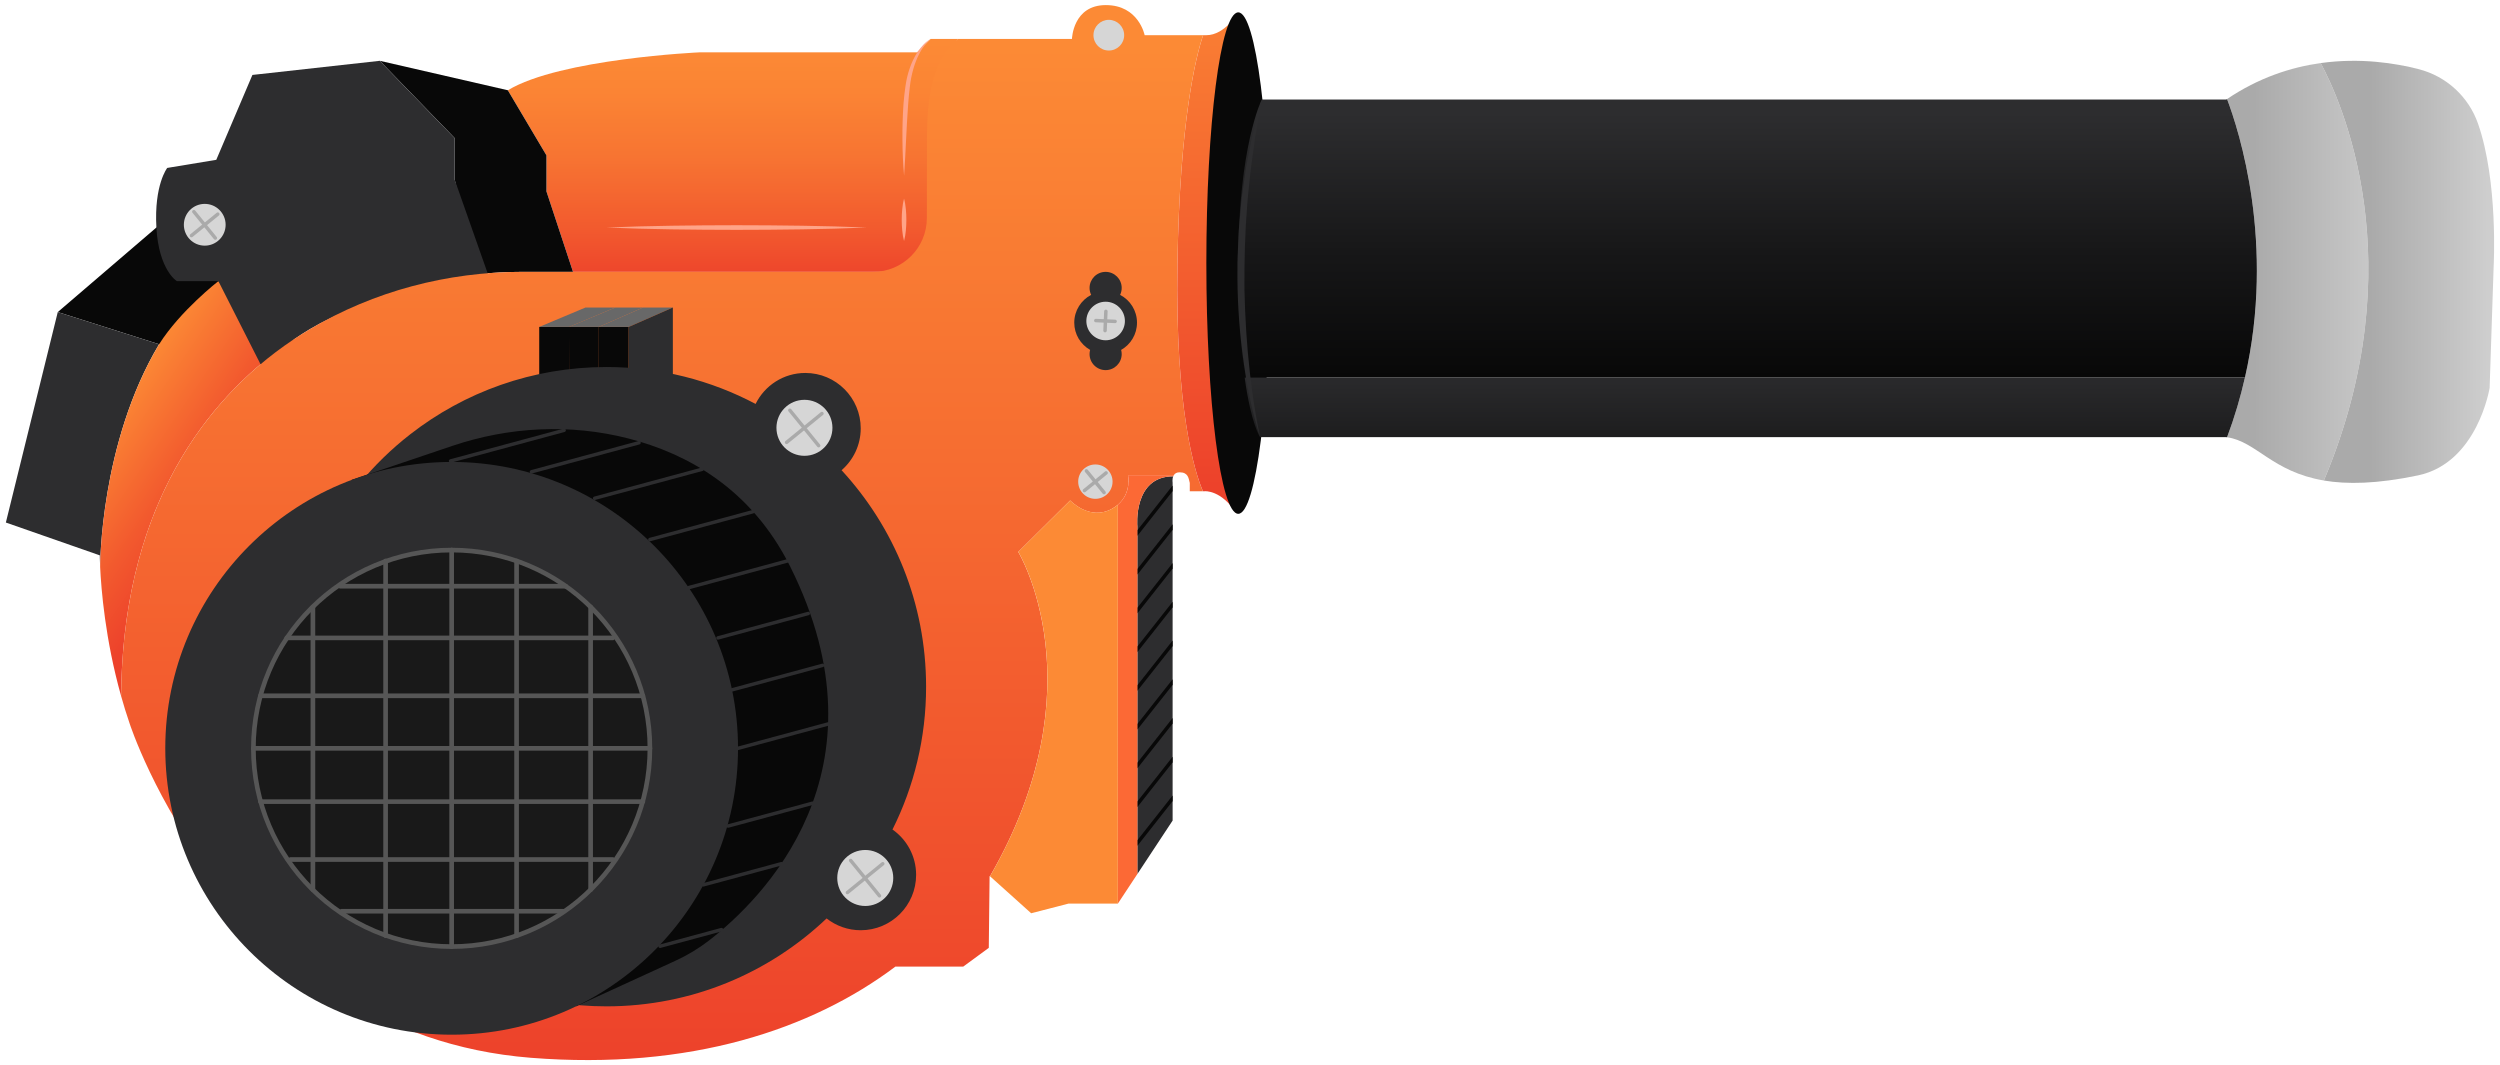 <?xml version="1.0" encoding="utf-8"?>
<!-- Generator: Adobe Illustrator 23.0.0, SVG Export Plug-In . SVG Version: 6.00 Build 0)  -->
<svg version="1.1" id="图层_1" xmlns="http://www.w3.org/2000/svg" xmlns:xlink="http://www.w3.org/1999/xlink" x="0px" y="0px"
	 viewBox="0 0 1075 458" style="enable-background:new 0 0 1075 458;" xml:space="preserve">
<style type="text/css">
	.st0{fill:#080808;}
	.st1{fill:none;}
	.st2{fill:#2D2D2F;}
	.st3{fill:url(#SVGID_1_);}
	.st4{fill:url(#SVGID_2_);}
	.st5{fill:url(#SVGID_3_);}
	.st6{fill:url(#SVGID_4_);}
	.st7{fill:#686868;}
	.st8{fill:#FFA488;}
	.st9{fill:#D6D6D6;}
	.st10{fill:#FFFFFF;stroke:#AAAAAA;stroke-width:1.5;stroke-linecap:round;stroke-linejoin:round;stroke-miterlimit:10;}
	.st11{fill:#AAAAAA;stroke:#AAAAAA;stroke-width:1.5;stroke-linecap:round;stroke-linejoin:round;stroke-miterlimit:10;}
	.st12{fill:url(#SVGID_5_);}
	.st13{fill:url(#SVGID_6_);}
	.st14{fill:#191919;}
	.st15{fill:none;stroke:#565656;stroke-width:2;stroke-linecap:round;stroke-linejoin:round;stroke-miterlimit:10;}
	.st16{fill:none;stroke:#2D2D2F;stroke-width:1.5;stroke-linecap:round;stroke-linejoin:round;stroke-miterlimit:10;}
	.st17{fill:url(#SVGID_7_);}
	.st18{fill:url(#SVGID_8_);}
	.st19{clip-path:url(#SVGID_9_);}
	.st20{fill:none;stroke:#080808;stroke-width:1.5;stroke-linecap:round;stroke-linejoin:round;stroke-miterlimit:10;}
	.st21{fill:#FC6935;}
	.st22{fill:url(#SVGID_10_);}
</style>
<g>
	<polygon class="st0" points="67.24,97.84 24.84,134.19 68.41,148.03 129.83,153.69 97.08,85.91 	"/>
	<path class="st1" d="M93.91,120.88c0,0-11.43,3.59-25.5,27.15C77.46,133.65,93.91,120.88,93.91,120.88z"/>
	<path class="st2" d="M24.84,134.19l-22.32,90.5l40.39,14.11c0,0,0,1.8,0.15,5.01c0-0.21-0.1-53.16,25.35-95.78L24.84,134.19z"/>
	<linearGradient id="SVGID_1_" gradientUnits="userSpaceOnUse" x1="315.206" y1="4.191" x2="315.206" y2="136.378">
		<stop  offset="0.105" style="stop-color:#FC8A35"/>
		<stop  offset="0.269" style="stop-color:#FB8434"/>
		<stop  offset="0.479" style="stop-color:#F77432"/>
		<stop  offset="0.713" style="stop-color:#F25A2E"/>
		<stop  offset="0.886" style="stop-color:#ED422B"/>
	</linearGradient>
	<path class="st3" d="M412.05,16.73h-11.89l-5.82,5.78h-93.59c0,0-59.94,2.72-82.39,16.31l0,0l16.61,28v15.5l11.42,34.59l0,0H398.5
		c0,0,4.55-51.43,3-68c-0.27-2.86,1.07-4.79,1.66-7.55C405.55,30.02,409.74,19.32,412.05,16.73z"/>
	<linearGradient id="SVGID_2_" gradientUnits="userSpaceOnUse" x1="39.369" y1="187.26" x2="91.052" y2="222.316">
		<stop  offset="0" style="stop-color:#FC8A35"/>
		<stop  offset="0.633" style="stop-color:#F2592E"/>
		<stop  offset="1" style="stop-color:#ED422B"/>
	</linearGradient>
	<path class="st4" d="M120.29,149.82l-26.38-28.94c0,0-16.45,12.77-25.5,27.15c-25.45,42.61-25.35,95.57-25.35,95.78
		c0.44,9.45,2.17,31.15,9,55.44c0.66-76.95,33.05-123.08,67.84-148.84l0.78-0.57L120.29,149.82z"/>
	<path class="st0" d="M234.97,66.81l-16.61-28l-55.07-12.67h0l32.23,33.26v17.86l9.56,40.67c6.4-0.67,12.84-1.03,19.3-1.03h22.01
		l-11.42-34.59V66.81z"/>
	<path class="st2" d="M112.64,157.83l-18.74-36.95H76.05c0,0-7.77-4.66-8.8-23.04c-1.04-18.38,4.66-25.63,4.66-25.63L93,68.72
		l15.54-36.5l54.75-6.07l32.23,33.26v17.86l14.98,42.54c-25.31,2.66-55.3,8.69-77.29,21.75c-4.18,2.48-8.29,5.4-12.46,8.44
		L112.64,157.83z"/>
	<linearGradient id="SVGID_3_" gradientUnits="userSpaceOnUse" x1="284.698" y1="20.145" x2="284.698" y2="457.03">
		<stop  offset="0" style="stop-color:#FC8A35"/>
		<stop  offset="1" style="stop-color:#ED422B"/>
	</linearGradient>
	<path class="st5" d="M506.3,113.13c1.01-61.8,8-89.02,11.03-98H492.2c0,0-2.52-12.94-16.7-12.94s-14.56,14.54-14.56,14.54h-48.89
		c-2.87,3.22-13.44,8.59-13.44,41.59c0,8.31-0.03,22.93-0.06,35.48c-0.03,12.77-10.39,23.1-23.15,23.1H246.39h-22.01
		c-32.04,0-63.63,8.29-91.17,24.66c-39.36,23.39-80.41,70.96-81.15,157.69c1.09,3.88,2.3,7.82,3.66,11.79
		c0,0,43.1,133.53,172.54,143.81c68.5,5.44,120.95-12.27,156.74-39.2h29.18l11-8.07l0.35-30.91l0.16,0.14
		c47.27-81.87,12.16-139.49,12.16-139.49l22.33-22.12c0,0,8.33,8.97,18.03,3.55c8.93-4.98,6.82-14.43,6.82-14.43h19.72
		c0.44-0.7,1.18-1.23,2.46-1.23c3.75,0,3.88,2.56,4.4,4.58v3.58h5.64C513.74,202.97,505.27,176.34,506.3,113.13z"/>
	<linearGradient id="SVGID_4_" gradientUnits="userSpaceOnUse" x1="519.335" y1="-32.099" x2="519.335" y2="208.948">
		<stop  offset="0" style="stop-color:#FC8A35"/>
		<stop  offset="1" style="stop-color:#ED422B"/>
	</linearGradient>
	<path class="st6" d="M518.73,15.13c-0.43,0-0.9,0-1.39,0c-3.03,8.99-10.02,36.2-11.03,98c-1.03,63.21,7.43,89.84,10.95,98.1h0.83
		c0,0,7.05-0.64,13.56,9.52l0.81-215.43C532.45,5.32,526.82,15.13,518.73,15.13z"/>
	<path class="st2" d="M489.06,226.37v149.47l15.17-23V207.65c0,0-0.26-1.54,0.26-2.83C487.08,204.82,489.06,226.37,489.06,226.37z"
		/>
	<g>
		<polygon class="st0" points="231.87,161.42 231.87,140.58 244.71,140.58 244.71,159.74 		"/>
		<polygon class="st7" points="244.71,140.58 231.87,140.58 251.76,132.23 264.55,132.23 		"/>
		<polygon class="st0" points="244.71,159.74 244.66,140.58 257.5,140.58 257.5,159.14 		"/>
		<polygon class="st7" points="257.5,140.58 244.66,140.58 264.55,132.23 276.49,132.23 		"/>
		<polygon class="st0" points="257.5,159.74 257.5,140.58 270.34,140.58 270.34,158.77 		"/>
		<polygon class="st7" points="270.34,140.58 257.5,140.58 276.49,132.23 289.33,132.23 		"/>
		<polygon class="st2" points="289.33,132.23 289.33,161.42 270.34,158.77 270.34,140.58 		"/>
	</g>
	<path class="st2" d="M488.91,138.75c0-5.2-2.95-9.71-7.26-11.96c0.43-0.9,0.68-1.91,0.68-2.98c0-3.82-3.1-6.91-6.91-6.91
		c-3.82,0-6.91,3.1-6.91,6.91c0,1.07,0.25,2.08,0.68,2.98c-4.31,2.25-7.26,6.76-7.26,11.96c0,5.02,2.75,9.39,6.82,11.71
		c-0.15,0.57-0.24,1.16-0.24,1.78c0,3.82,3.1,6.91,6.91,6.91c3.82,0,6.91-3.1,6.91-6.91c0-0.62-0.09-1.21-0.24-1.78
		C486.17,148.14,488.91,143.77,488.91,138.75z"/>
	<ellipse class="st0" cx="532.45" cy="113.13" rx="13.72" ry="107.81"/>
	<path class="st2" d="M383.77,356.69c9.24-18.48,14.45-39.33,14.45-61.4c0-35.92-13.78-68.61-36.34-93.1
		c5.04-4.37,8.23-10.81,8.23-18c0-13.15-10.66-23.82-23.82-23.82c-9.39,0-17.5,5.43-21.38,13.32
		c-19.15-10.13-40.98-15.87-64.15-15.87c-31.82,0-61.11,10.81-84.4,28.96c-32.29,25.15-53.06,64.4-53.06,108.5
		c0,60.88,39.58,112.52,94.41,130.58c13.54,4.46,28.01,6.87,43.05,6.87c36.69,0,70.02-14.38,94.67-37.8
		c4.05,3.17,9.14,5.07,14.68,5.07c13.15,0,23.82-10.66,23.82-23.82C393.93,368.12,389.91,360.99,383.77,356.69z"/>
	<g>
		<path class="st8" d="M388.74,103.66c-0.41-1.52-0.63-3.04-0.78-4.56c-0.15-1.52-0.22-3.04-0.22-4.56
			c-0.01-1.52,0.07-3.04,0.22-4.56c0.15-1.52,0.36-3.04,0.78-4.56c0.42,1.52,0.63,3.04,0.78,4.56c0.15,1.52,0.22,3.04,0.22,4.56
			c0,1.52-0.08,3.04-0.22,4.56C389.37,100.62,389.15,102.14,388.74,103.66z"/>
	</g>
	<g>
		<circle class="st9" cx="475.42" cy="138.03" r="8.29"/>
		<line class="st10" x1="475.53" y1="133.88" x2="475.17" y2="142.16"/>
		<line class="st10" x1="471.21" y1="137.84" x2="479.49" y2="138.2"/>
	</g>
	<g>
		<circle class="st9" cx="372.06" cy="377.53" r="12.04"/>
		<line class="st11" x1="365.79" y1="370" x2="378.17" y2="385.2"/>
		<line class="st11" x1="364.38" y1="383.79" x2="379.58" y2="371.41"/>
	</g>
	<g>
		<circle class="st9" cx="88.04" cy="96.65" r="8.98"/>
		<line class="st11" x1="83.36" y1="91.02" x2="92.59" y2="102.37"/>
		<line class="st11" x1="82.31" y1="101.31" x2="93.65" y2="92.08"/>
	</g>
	<g>
		<circle class="st9" cx="345.91" cy="183.96" r="12.04"/>
		<line class="st11" x1="339.64" y1="176.42" x2="352.02" y2="191.63"/>
		<line class="st11" x1="338.23" y1="190.22" x2="353.43" y2="177.83"/>
	</g>
	<g>
		<circle class="st9" cx="471.01" cy="207.11" r="7.39"/>
		<line class="st11" x1="467.16" y1="202.48" x2="474.75" y2="211.81"/>
		<line class="st11" x1="466.29" y1="210.95" x2="475.62" y2="203.35"/>
	</g>
	<path class="st0" d="M151.23,206.35l43.21-14.6c24.47-8.27,50.87-9.63,75.88-3.18c25.16,6.48,52.73,21.56,69.45,55.02
		c44.09,88.25-12.33,143.34-34.85,160.79c-4.48,3.47-9.35,6.39-14.49,8.75l-42.77,19.61L151.23,206.35z"/>
	<linearGradient id="SVGID_5_" gradientUnits="userSpaceOnUse" x1="1029.824" y1="116.879" x2="969.039" y2="116.879">
		<stop  offset="0" style="stop-color:#CECECE"/>
		<stop  offset="1" style="stop-color:#AAAAAA"/>
	</linearGradient>
	<path class="st12" d="M997.9,27.12c-12.81,1.79-26.67,6.29-40.26,15.46c5.91,15.61,25.64,77.01-0.01,145.44
		c12.64,1.82,19.39,14.84,41.64,18.6C1038.83,112.7,1006.13,42.36,997.9,27.12z"/>
	<linearGradient id="SVGID_6_" gradientUnits="userSpaceOnUse" x1="1094.037" y1="116.9" x2="1019.457" y2="116.9">
		<stop  offset="0.326" style="stop-color:#CECECE"/>
		<stop  offset="1" style="stop-color:#AAAAAA"/>
	</linearGradient>
	<path class="st13" d="M1065.54,53.14c-4.03-11.53-13.55-20.3-25.38-23.37c-10.15-2.63-25.28-5.02-42.27-2.65
		c8.24,15.24,40.93,85.57,1.37,179.51c9.84,1.66,22.72,1.52,40.48-2.21c25.66-5.39,30.8-37.64,30.8-37.64l1.73-52.32
		C1072.28,114.47,1074.28,78.09,1065.54,53.14z"/>
	<circle class="st2" cx="194.21" cy="321.78" r="123.14"/>
	<circle class="st14" cx="194.21" cy="321.78" r="85.25"/>
	<g>
		<path class="st8" d="M400.16,16.73c-1.99,1.65-3.45,3.78-4.66,5.99c-1.2,2.23-2.1,4.6-2.8,7.02c-0.66,2.44-1.19,4.89-1.45,7.43
			c-0.33,2.52-0.55,5.07-0.74,7.62c-0.39,5.1-0.63,10.23-0.9,15.36c-0.25,5.13-0.5,10.27-0.85,15.42
			c-0.48-5.14-0.67-10.3-0.71-15.46c-0.05-5.16,0.1-10.32,0.46-15.48c0.22-2.58,0.46-5.16,0.86-7.73c0.38-2.57,0.97-5.17,1.84-7.63
			c0.85-2.48,2-4.87,3.44-7.06C396.15,20.07,397.9,18.02,400.16,16.73z"/>
	</g>
	<g>
		<circle class="st15" cx="194.21" cy="321.78" r="85.25"/>
		<line class="st15" x1="123.31" y1="274.3" x2="263.48" y2="274.3"/>
		<line class="st15" x1="146.29" y1="252.06" x2="243.28" y2="252.06"/>
		<line class="st15" x1="111.99" y1="299.19" x2="276.44" y2="299.19"/>
		<line class="st15" x1="263.48" y1="369.59" x2="124.95" y2="369.59"/>
		<line class="st15" x1="242.14" y1="391.83" x2="146.98" y2="391.83"/>
		<line class="st15" x1="276.44" y1="344.7" x2="111.99" y2="344.7"/>
		<line class="st15" x1="108.96" y1="321.78" x2="279.46" y2="321.78"/>
		<line class="st15" x1="222.13" y1="241.21" x2="222.13" y2="402.35"/>
		<line class="st15" x1="165.81" y1="241.21" x2="165.81" y2="402.35"/>
		<line class="st15" x1="253.97" y1="260.98" x2="253.97" y2="382.58"/>
		<line class="st15" x1="134.55" y1="260.98" x2="134.55" y2="382.58"/>
		<line class="st15" x1="194.21" y1="236.52" x2="194.21" y2="407.03"/>
	</g>
	<circle class="st9" cx="476.79" cy="15.13" r="6.6"/>
	<g>
		<line class="st16" x1="317.35" y1="321.78" x2="356.16" y2="311.29"/>
		<line class="st16" x1="313.1" y1="355.19" x2="349.36" y2="345.39"/>
		<line class="st16" x1="302.44" y1="380.48" x2="335.95" y2="371.41"/>
		<line class="st16" x1="283.83" y1="406.88" x2="310.23" y2="399.74"/>
		<line class="st16" x1="314.86" y1="296.61" x2="353.67" y2="286.12"/>
		<line class="st16" x1="308.74" y1="274.3" x2="347.55" y2="263.8"/>
		<line class="st16" x1="296.15" y1="252.67" x2="338.54" y2="241.21"/>
		<line class="st16" x1="279.46" y1="232" x2="323.69" y2="220.05"/>
		<line class="st16" x1="255.7" y1="214.26" x2="301.93" y2="201.77"/>
		<line class="st16" x1="228.55" y1="202.87" x2="274.77" y2="190.37"/>
		<line class="st16" x1="193.76" y1="198.22" x2="242.58" y2="185.02"/>
	</g>
	<g>
		<path class="st8" d="M260.77,97.84c9.33-0.39,18.66-0.65,27.99-0.78c9.33-0.16,18.66-0.2,27.99-0.22
			c9.33,0.02,18.66,0.06,27.99,0.22c9.33,0.13,18.66,0.39,27.99,0.78c-9.33,0.39-18.66,0.65-27.99,0.78
			c-9.33,0.16-18.66,0.2-27.99,0.22c-9.33-0.02-18.66-0.06-27.99-0.22C279.43,98.48,270.1,98.23,260.77,97.84z"/>
	</g>
	<linearGradient id="SVGID_7_" gradientUnits="userSpaceOnUse" x1="751.453" y1="48.702" x2="751.453" y2="162.285">
		<stop  offset="0" style="stop-color:#2D2D2F"/>
		<stop  offset="0.522" style="stop-color:#171718"/>
		<stop  offset="1" style="stop-color:#080808"/>
	</linearGradient>
	<path class="st17" d="M957.63,42.59c-0.1,0.07-0.21,0.13-0.31,0.21H542.55c0,0-10.1,20.1-10.1,70.33c0,22.1,1.21,37.97,2.76,49.25
		h430.11C978.48,104.74,962.8,56.21,957.63,42.59z"/>
	<linearGradient id="SVGID_8_" gradientUnits="userSpaceOnUse" x1="750.267" y1="156.784" x2="750.267" y2="269.019">
		<stop  offset="0" style="stop-color:#2D2D2F"/>
		<stop  offset="0.346" style="stop-color:#19191A"/>
		<stop  offset="0.69" style="stop-color:#0C0C0D"/>
		<stop  offset="1" style="stop-color:#080808"/>
	</linearGradient>
	<path class="st18" d="M535.21,162.37c2.77,20.16,6.64,25.61,6.64,25.61h415.47c0.1,0.01,0.21,0.03,0.31,0.05
		c3.26-8.69,5.78-17.27,7.69-25.66H535.21z"/>
	<g>
		<path class="st2" d="M541.85,187.98c-3.76-11.65-6.02-23.76-7.58-35.91c-1.53-12.17-2.3-24.44-2.16-36.71
			c-0.05-3.07,0.13-6.13,0.25-9.2l0.19-4.6l0.1-2.3l0.2-2.29l0.82-9.16c0.24-3.06,0.78-6.08,1.18-9.12l0.64-4.55l0.33-2.27
			l0.44-2.26l1.78-9.02c0.55-3.01,1.37-5.97,2.14-8.93c0.77-2.96,1.56-5.92,2.37-8.86c-0.5,3.02-1.02,6.03-1.56,9.03
			c-0.52,3.01-1.16,5.99-1.5,9.02c-0.84,6.04-1.79,12.05-2.31,18.12c-1.37,12.09-1.93,24.26-2.06,36.41l-0.01,9.12l0.29,9.12
			c0.26,6.07,0.65,12.15,1.19,18.21C537.7,163.94,539.29,176.03,541.85,187.98z"/>
	</g>
	<g>
		<defs>
			<path id="SVGID_20_" d="M489.06,226.37v149.47l15.17-23V207.65c0,0-0.26-1.54,0.26-2.83
				C487.08,204.82,489.06,226.37,489.06,226.37z"/>
		</defs>
		<clipPath id="SVGID_9_">
			<use xlink:href="#SVGID_20_"  style="overflow:visible;"/>
		</clipPath>
		<g class="st19">
			<line class="st20" x1="505.48" y1="341.68" x2="488.01" y2="363.85"/>
			<line class="st20" x1="505.48" y1="325.02" x2="488.01" y2="347.18"/>
			<line class="st20" x1="505.48" y1="308.36" x2="488.01" y2="330.52"/>
			<line class="st20" x1="505.48" y1="291.7" x2="488.01" y2="313.86"/>
			<line class="st20" x1="505.48" y1="275.04" x2="488.01" y2="297.2"/>
			<line class="st20" x1="505.48" y1="258.38" x2="488.01" y2="280.54"/>
			<line class="st20" x1="505.48" y1="241.72" x2="488.01" y2="263.88"/>
			<line class="st20" x1="505.48" y1="225.05" x2="488.01" y2="247.22"/>
			<line class="st20" x1="505.48" y1="208.39" x2="488.01" y2="230.56"/>
		</g>
	</g>
	<g>
		<path class="st21" d="M485.04,204.31c0,0,1.68,7.56-4.36,12.72v171.52l8.39-12.72V226.37c0,0-1.98-21.55,15.43-21.55
			c0.07-0.18,0.16-0.35,0.26-0.51H485.04z"/>
		<linearGradient id="SVGID_10_" gradientUnits="userSpaceOnUse" x1="453.184" y1="195.051" x2="453.184" y2="102.997">
			<stop  offset="0" style="stop-color:#FC8A35"/>
			<stop  offset="1" style="stop-color:#ED422B"/>
		</linearGradient>
		<path class="st22" d="M478.22,218.73c-9.71,5.41-18.03-3.55-18.03-3.55l-22.33,22.12c0,0,35.11,57.62-12.16,139.49l17.7,15.91
			l16.05-4.15h21.23V217.03C479.97,217.64,479.16,218.21,478.22,218.73z"/>
	</g>
</g>
</svg>
